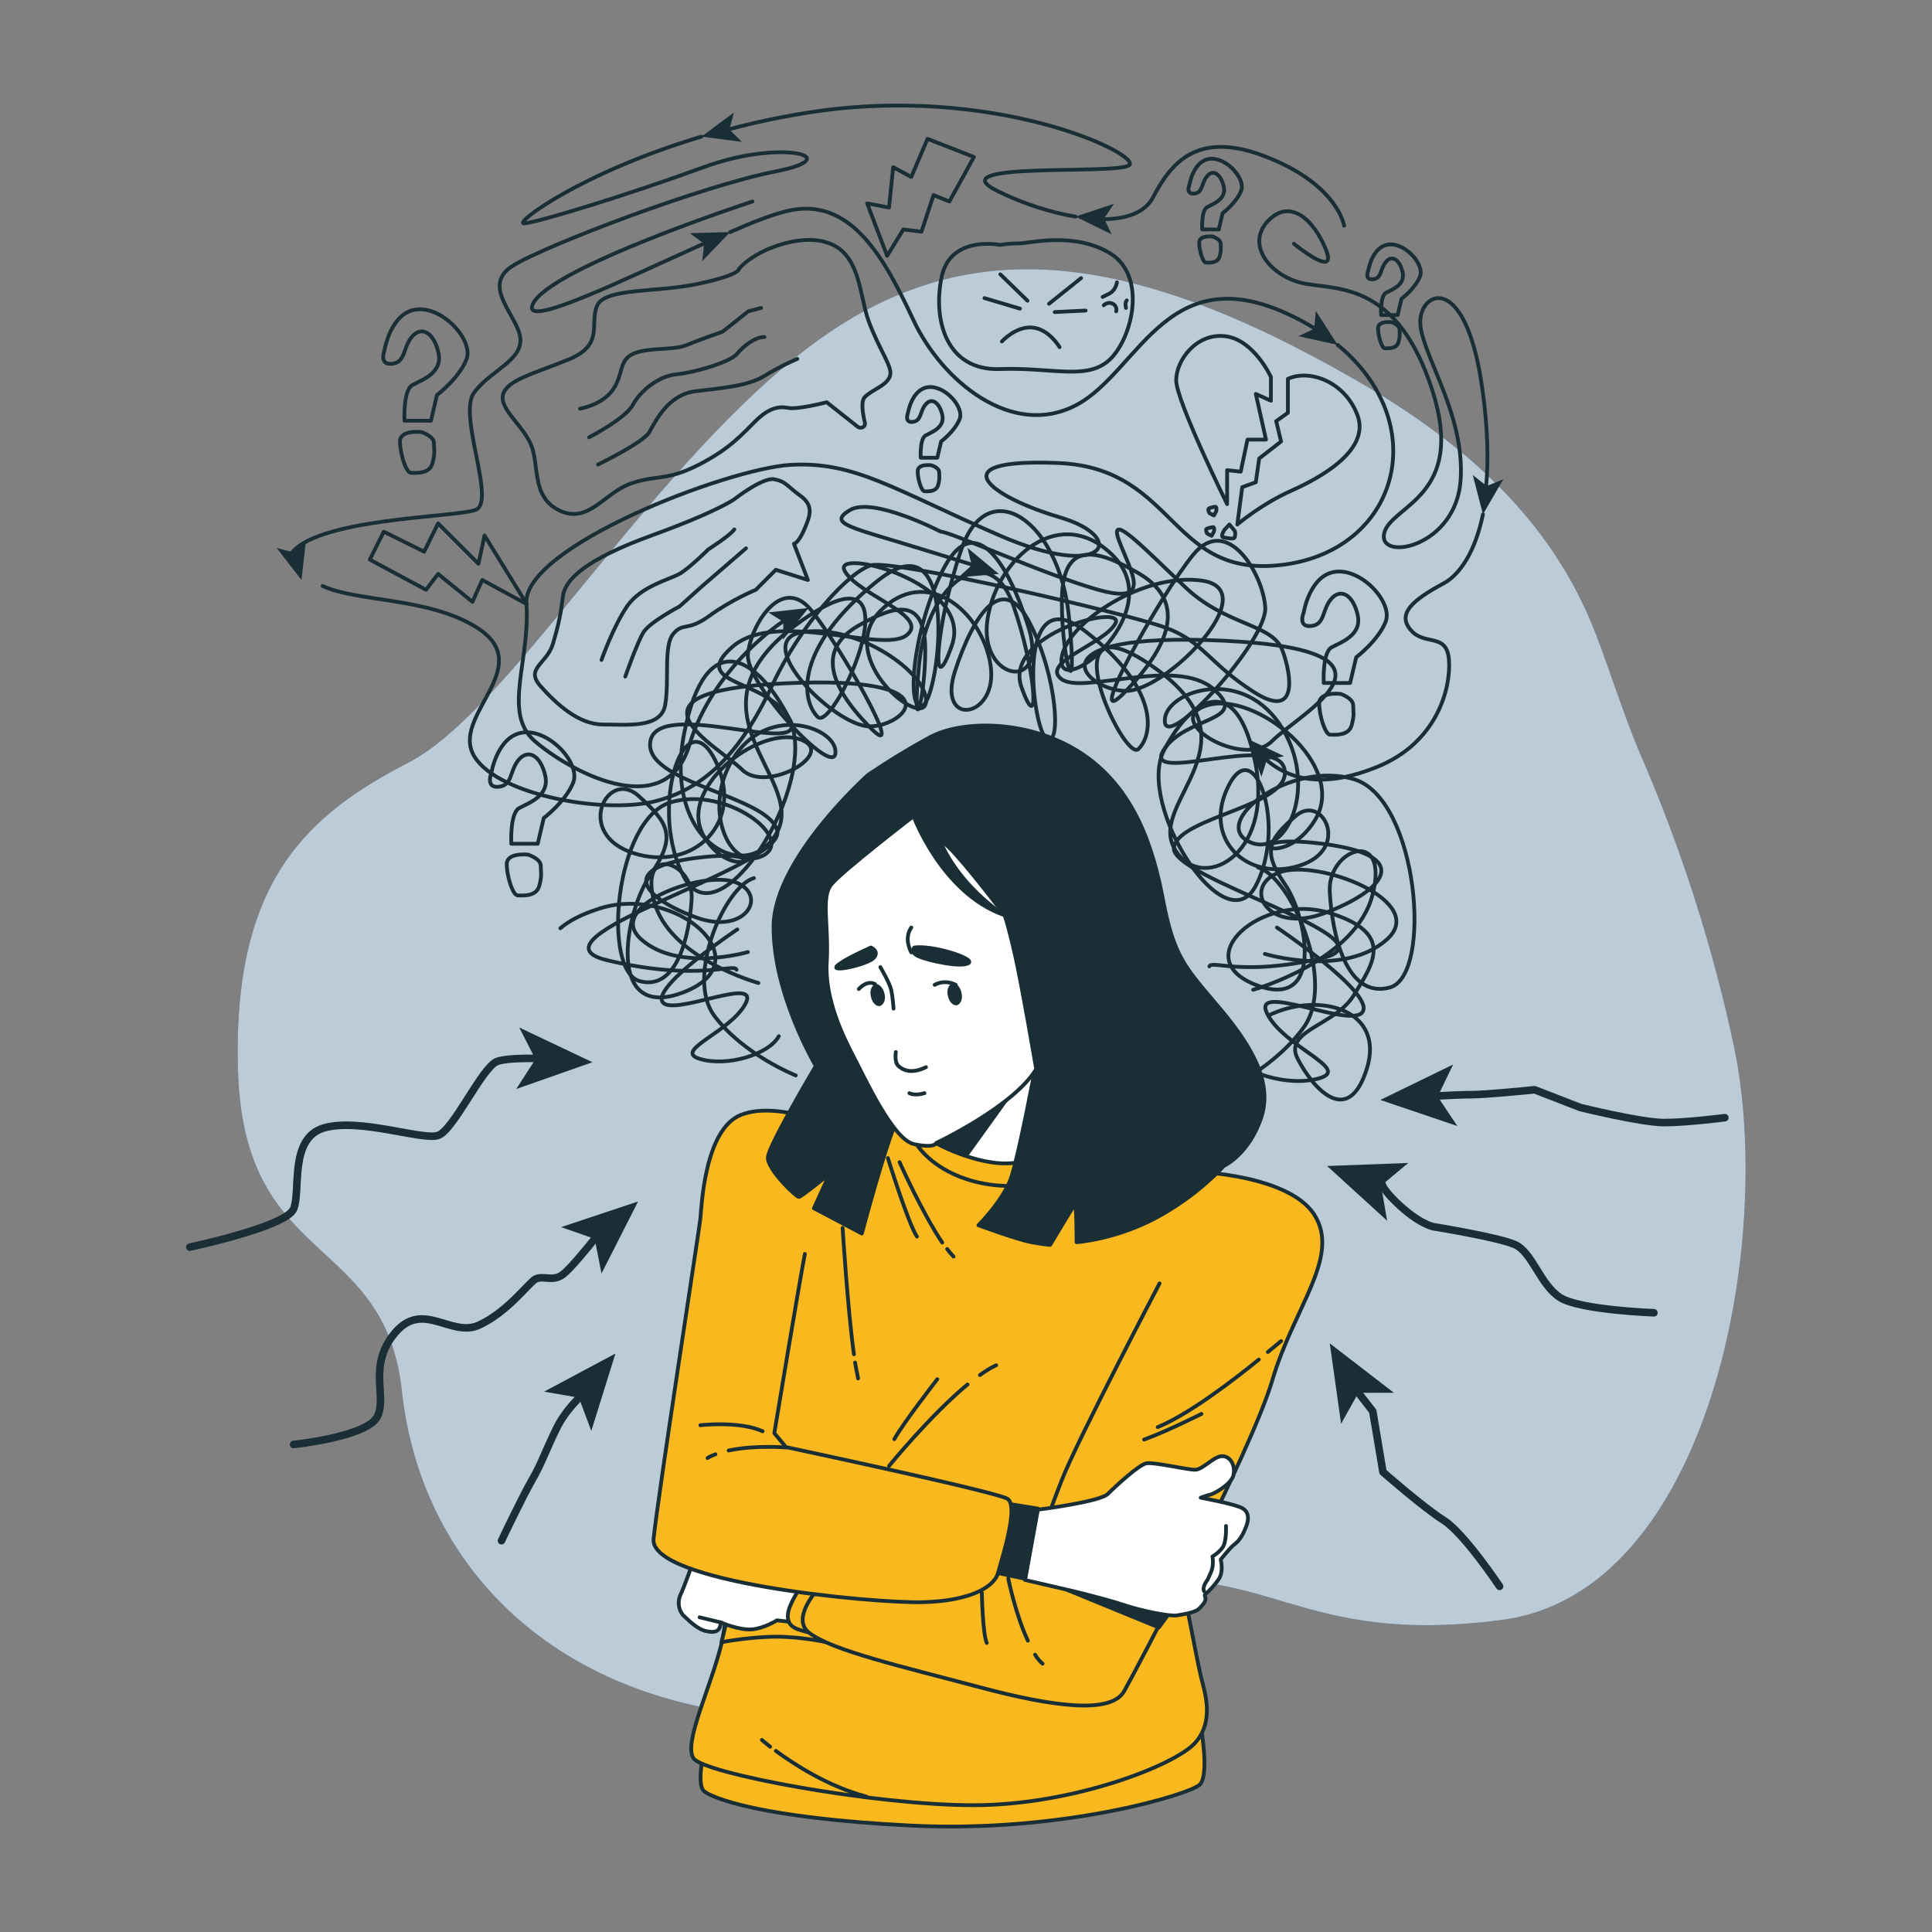 <svg xmlns="http://www.w3.org/2000/svg" xmlns:xlink="http://www.w3.org/1999/xlink" id="Capa_1" x="0px" y="0px" viewBox="0 0 512 512" style="enable-background:new 0 0 512 512;" xml:space="preserve"><rect x="0" y="0" width="512" height="512" fill="#808080" stroke="none"/><style type="text/css">	.st0{fill:#1B507C;}	.st1{opacity:0.7;fill:#FFFFFF;}	.st2{fill:none;stroke:#1A2E35;stroke-linecap:round;stroke-linejoin:round;stroke-miterlimit:10;}	.st3{fill:none;stroke:#1A2E35;stroke-linecap:round;stroke-linejoin:round;}	.st4{fill:#1A2E35;}	.st5{fill:none;stroke:#1A2E35;stroke-width:2;stroke-linecap:round;stroke-linejoin:round;}	.st6{fill:#F9B81E;stroke:#1A2E35;stroke-linecap:round;stroke-linejoin:round;stroke-miterlimit:10;}	.st7{fill:#FFFFFF;stroke:#1A2E35;stroke-linecap:round;stroke-linejoin:round;stroke-miterlimit:10;}	.st8{fill:#1A2E35;stroke:#1A2E35;stroke-linecap:round;stroke-linejoin:round;stroke-miterlimit:10;}</style><g>	<g>		<path class="st0" d="M422.9,168c-11.8-30.7-35.4-51.1-63.8-67.4c-61.5-35.3-105-39.8-146.6-7.2c-41.6,32.6-77.8,95-104.1,108.6    c-26.2,13.6-47.1,30.8-45.3,82.4c1.8,51.6,38.9,42.5,43.4,84.2c4.5,41.6,33.5,75.1,81.5,84.2c48,9.1,63.4-25.3,105.9-32.6    c42.5-7.2,48.9,16.3,104.1,9.1c55.2-7.2,72.4-100.5,61.5-152.1c-5.6-26.4-14.2-53.1-25-77.8C430.2,189.2,426.9,178.4,422.9,168z"></path>		<path class="st1" d="M422.9,168c-11.8-30.7-35.4-51.1-63.8-67.4c-61.5-35.3-105-39.8-146.6-7.2c-41.6,32.6-77.8,95-104.1,108.6    c-26.2,13.6-47.1,30.8-45.3,82.4c1.8,51.6,38.9,42.5,43.4,84.2c4.5,41.6,33.5,75.1,81.5,84.2c48,9.1,63.4-25.3,105.9-32.6    c42.5-7.2,48.9,16.3,104.1,9.1c55.2-7.2,72.4-100.5,61.5-152.1c-5.6-26.4-14.2-53.1-25-77.8C430.2,189.2,426.9,178.4,422.9,168z"></path>	</g>	<g>		<g>			<path class="st2" d="M198.2,252.3c0,0-18.3,5.4-28.2-3.3c-10-8.7,16-18.5,24.9-15.2c8.8,3.3,2.8,14.2-10.5,9.3     c-13.3-4.9-21.6-13.1,0.6-15.8c22.1-2.7,9.4,7.1,1.7-5.4c-7.7-12.5,13.8-29.4,24.9-26.1c11.1,3.3-8.3,14.7-14.9,8.2     c-6.6-6.5-34.8-20.7,11.1-22.9c45.9-2.2,32.1,11.4,22.7,11.4s-32.1-22.9-17.7-25c14.4-2.2,33.2,10.9,32.6,18.5     c-0.6,7.6-24.3-11.4-12.2-24c12.2-12.5,27.1,0,29.3,14.2c2.2,14.2-14.4,16.9-9.4,1.6c5-15.2,12.7-26.7,19.9-12.5     c7.2,14.2,8.3,32.7,4.4,30.5c-3.9-2.2-8.8-43.6,10.5-28.3c19.4,15.2,17.7,27.2,13.8,31s-24.9-41.9,3.9-21.8     c28.8,20.1-1.1,35.4,5.5,47.9c6.6,12.5,26.5,2.7,21.6-22.3s-17.1-17.4-24.3-3.3c-7.2,14.2,16,51.2,24.3,35.9c2-3.7,3-8,3.4-12.2     c1-13.1-5.1-25.2-10.5-14.5c-7.2,14.2,5,25.6,18.8,21.2c13.8-4.4,6-19.4-1.1-13.1c-7.2,6.3-8.8,9.3-2.8,18s10.5,33.8-7.7,26.7     c-18.3-7.1,1.7-24.5,19.4-19.1c17.7,5.4,11.6,13.6,6.6,21.8s-18.8,9.3-14.9,16.9c3.9,7.6,13.3,18.5,18.3,2.7s-12.7-20.7-26-14.2"></path>			<path class="st2" d="M201,260.5c0,0-23.8-6.5-27.7-21.8c-3.9-15.2,10.5-10.3,10-0.5c-0.6,9.8-3.9,24.5-13.8,21.8     c-10-2.7-6.6-43,8.3-47.4c14.9-4.4,33.2,9.8,24.3,14.2c-8.8,4.4-16.6-13.1-7.2-26.7c9.4-13.6,27.1-7.1,26.5-0.5     c-0.6,6.5-23.8-18.5-23.2-26.1c0.6-7.6,8.8-21.2,16.6-12c7.7,9.3,26.5,42.5,15.5,31c-11.1-11.4-13.3-20.7-2.8-26.7     c10.5-6,17.7-7.1,17.7,6.5c0,13.6-3.8,25.6-1.6,3.5c2.2-22,18.8-32.9,24.9-15.5c6.1,17.4,7.2,35.9,2.2,21.8     c-5-14.2,27.7-22.3,24.9-16.9c-2.8,5.4-19.9,10.3-14.4,14.7s30.4-6,40.4,2.7s-7.7,7.1-13.3,16.3s29.9-4.9,32.1,4.9     c2.2,9.8-27.7,12.5-29.3,20.7c-1.7,8.2,60.3,24.5,39.3,29.4c-21,4.9-29.3,0.5-29.9,2.2"></path>			<path class="st2" d="M195.4,246.3c0,0-22.1,14.7-19.9,19.1c2.2,4.4,26-7.1,22.1,0.5s-19.4,12.5-12.2,14.7c7.2,2.2,18.3-1.1,21-6"></path>			<path class="st2" d="M210.9,285c0,0-13.8-5.4-21.6-15.8c-7.7-10.3,2.8-34.3,10.5-36.5"></path>		</g>		<g>			<path class="st2" d="M335.2,252.8c0,0,20.9,6.3,32.3-3.8c11.4-10.1-18.4-21.6-28.5-17.8c-10.1,3.8-3.2,16.5,12,10.8     c15.2-5.7,24.7-15.2-0.6-18.4c-25.4-3.2-10.8,8.2-1.9-6.3c8.9-14.6-15.9-34.2-28.5-30.4c-12.7,3.8,9.5,17.1,17.1,9.5     c7.6-7.6,40-24.1-12.7-26.6c-52.6-2.5-36.8,13.3-26,13.3c10.8,0,36.8-26.6,20.3-29.2c-16.5-2.5-38,12.7-37.4,21.6     c0.6,8.9,27.9-13.3,14-27.9c-14-14.6-31.1,0-33.6,16.5c-2.5,16.5,16.5,19.7,10.8,1.9c-5.7-17.8-14.6-31.1-22.8-14.6     s-9.5,38-5.1,35.5c4.4-2.5,10.1-50.7-12-33c-22.2,17.8-20.3,31.7-15.9,36.1c4.4,4.4,28.5-48.8-4.4-25.4     c-33,23.5,1.3,41.2-6.3,55.8c-7.6,14.6-30.4,3.2-24.7-26c5.7-29.2,19.7-20.3,27.9-3.8s-18.4,59.6-27.9,41.9     c-2.3-4.3-3.5-9.3-3.9-14.2c-1.1-15.3,5.8-29.4,12.1-16.9c8.2,16.5-5.7,29.8-21.6,24.7c-15.9-5.1-6.9-22.6,1.3-15.2     c8.2,7.4,10.1,10.8,3.2,20.9c-7,10.1-12,39.3,8.9,31.1c20.9-8.2-1.9-28.5-22.2-22.2c-5.1,1.6-8.4,3.4-10.6,5.3"></path>			<path class="st2" d="M332.1,262.3c0,0,27.3-7.6,31.7-25.4c4.4-17.8-12-12-11.4-0.6c0.6,11.4,4.4,28.5,15.9,25.4     s7.6-50.1-9.5-55.2c-17.1-5.1-38,11.4-27.9,16.5c10.1,5.1,19-15.2,8.2-31.1c-10.8-15.9-31.1-8.2-30.4-0.6     c0.6,7.6,27.3-21.6,26.6-30.4c-0.6-8.9-10.1-24.7-19-14c-8.9,10.8-30.4,49.5-17.8,36.1c12.7-13.3,15.2-24.1,3.2-31.1     c-12-7-20.3-8.2-20.3,7.6c0,15.9,4.4,29.8,1.9,4.1c-2.5-25.7-21.5-38.4-28.5-18.1c-7,20.3-8.2,41.9-2.5,25.4     c5.7-16.5-31.7-26-28.5-19.7c3.2,6.3,22.8,12,16.5,17.1c-6.3,5.1-34.9-7-46.3,3.2c-11.4,10.1,8.9,8.2,15.2,19     c6.3,10.8-34.2-5.7-36.8,5.7c-2.5,11.4,31.7,14.6,33.6,24.1c1.9,9.5-69.1,28.5-45,34.2c24.1,5.7,33.6,0.6,34.2,2.5"></path>			<path class="st2" d="M338.4,245.8c0,0,25.4,17.1,22.8,22.2c-2.5,5.1-29.8-8.2-25.4,0.6c4.4,8.9,22.2,14.6,14,17.1     c-8.2,2.5-20.9-1.3-24.1-7"></path>			<path class="st2" d="M320.7,290.8c0,0,15.9-6.3,24.7-18.4c8.9-12-3.2-40-12-42.5"></path>		</g>		<g>			<g>				<path class="st2" d="M265,64.9c0,0-13.3-2.7-15.5,8.7c-2.3,11.4,1.4,24.7,15.5,24.2c14.2-0.5,23.3,3.2,29.3-2.7      c5.9-5.9,9.6-21.9,0-27.9c-9.6-5.9-21.5-2.7-24.2-2.7C267.2,64.5,265,64.9,265,64.9z"></path>				<line class="st2" x1="260.9" y1="79" x2="270.3" y2="81.8"></line>				<line class="st2" x1="265.1" y1="72.7" x2="272.3" y2="79.7"></line>				<line class="st2" x1="279.5" y1="82.7" x2="287.7" y2="82.3"></line>				<line class="st2" x1="278" y1="80.5" x2="286.5" y2="73.7"></line>				<path class="st2" d="M265.5,90.5c0,0,3.7-4.1,8.1-3.7c4.4,0.4,7.2,5.2,7.2,5.2"></path>				<path class="st2" d="M296,74.8c0,0-0.2,2-2,3c-1.8,0.9-1.8,0.9-1.8,0.9"></path>				<path class="st2" d="M292.5,80.9c0,0,1.1-1.1,2.4-0.4c1.3,0.7,0.9,2,0.9,2"></path>				<path class="st2" d="M298.4,81.6c0,0-0.4-1.3,0.2-2"></path>			</g>			<g>				<path class="st2" d="M336.8,99.9c0,0-4.5-9.9-12.1-10.8c-7.6-0.9-13,6.3-13,11.7c0,5.4,13.5,32.8,13.5,32.8v-9l3.6,0.4l1.8-8.5      h4.9l-2.7-12.1l4,1.8V99.9z"></path>				<path class="st2" d="M341.3,100.4v9l-3.1,2.2l1.3,5.4l-5.8,4.5l-0.9,6.3l-3.6,1.3l-1.3,9.9c0,0,6.3-5.4,14.4-9      c8.1-3.6,20.7-10.8,17.5-19.8C356.6,101.3,347.2,97.7,341.3,100.4z"></path>				<path class="st2" d="M324.5,140.4c0,0-1.2,1.8-0.3,2c0.9,0.2,2.9,0.6,3,0c0.2-0.6,0.3-1.4-0.2-2c-0.5-0.6-1.2-1.4-1.2-1.4      L324.5,140.4z"></path>				<path class="st2" d="M322.3,135.5c0,0,0.3-1.3-0.3-1.2c-0.6,0.1-1.8,0.3-1.8,0.7c0.1,0.4,0.1,0.9,0.5,1.1c0.4,0.2,1,0.5,1,0.5      L322.3,135.5z"></path>				<path class="st2" d="M321.7,140.9c0,0,0.3-1.3-0.3-1.2c-0.6,0.1-1.8,0.3-1.8,0.7c0.1,0.4,0.1,0.9,0.5,1.1c0.4,0.2,1,0.5,1,0.5      L321.7,140.9z"></path>			</g>			<g>				<path class="st2" d="M194.6,132.3c0,0-4.3,3.2-21.9,9.6c-17.6,6.4-22.9,11.7-23.5,16c-0.5,4.3-1.1,7.5-2.7,12.8      c-1.6,5.3-7.5,6.4-3.2,11.2c4.3,4.8,10.1,10.1,16.5,10.1c6.4,0,15.5,1.1,16.5-5.3c1.1-6.4-0.5-15.5,2.1-18.7      c2.7-3.2,3.7-0.5,9.6-4.8c5.9-4.3,12.3-6.9,12.3-6.9l5.3-5.3l8.5,2.7l-3.7-9.6c0,0,1.1,0,2.7-3.7c1.6-3.7,2.7-6.4-1.1-9.1      c-3.7-2.7-3.7-3.7-6.9-4.3C202,126.5,194.6,132.3,194.6,132.3z"></path>				<path class="st2" d="M194.6,140.3c-1.1,1.6-6.9,5.3-6.9,5.3s-4.8,4.8-7.5,6.4c-2.7,1.6-10.1,3.2-13.9,8.5      c-3.7,5.3-6.9,14.4-6.9,14.4"></path>				<path class="st2" d="M165.7,179.3c0,0,3.2-9.1,4.8-11.7c1.6-2.7,9.6-6.9,9.6-6.9l5.9-5.3l11.7-10.1"></path>			</g>			<g>				<g>					<path class="st2" d="M195.8,71.3c0,0,0.5,1.5-10.7,3.9c-11.2,2.4-24.9,1-26.9,5.9c-2,4.9,2,10.3-7.6,14.2       c-9.6,3.9-16.2,5.4-17.3,9.3c-1,3.9,5.6,8.3,7.6,13.7c2,5.4,0,13.7,7.6,17.1c7.6,3.4,11.7-4.9,18.8-7.3       c7.1-2.4,9.1-0.5,17.8-4.9c8.6-4.4,11.7-8.3,15.2-11.7s6.1-3.9,8.6-3.4c2.5,0.5,10.2-1.5,10.2-1.5l8.2,6.5       c0.9,0.7,2.2-0.1,1.9-1.1c-0.6-2.5-1.1-5.7,0-6.8c2-2,5.6-2.9,6.6-5.4c1-2.4-2.5-6.4-5.6-14.7c-2.5-6.8-2.1-18.3-11.3-20.9       C212,62,200.3,66,195.8,71.3z"></path>				</g>				<path class="st2" d="M153.7,108.3c0,0,5.8-0.9,8.7-5c2.9-4.1,1.5-7.7,5.3-9.5s10.7-0.9,14.1-2.3c3.4-1.4,9.7-3.6,9.7-3.6      l6.8-5.4l3.4-0.9"></path>				<path class="st2" d="M156.1,115.9c0,0,9.7-5,11.6-8.6c1.9-3.6,6.8-7.7,11.6-8.1c4.9-0.5,14.1-3.2,16-5.4      c1.9-2.3,4.9-4.5,7.3-4.5"></path>				<path class="st2" d="M158.5,123.1c0,0,12.1-5.9,13.6-8.6c1.5-2.7,4.9-9.9,12.1-10.8c7.3-0.9,14.1-1.4,18.4-4.1      c4.4-2.7,8.7-4.5,8.7-4.5"></path>			</g>			<polygon class="st2" points="101.7,140.9 112.4,146.2 116.1,138.7 126.8,149.4 128.4,141.9 139.6,160.1 127.8,153.7 125.2,159.5      116.1,152.1 112.9,156.3 98,148.3    "></polygon>			<polygon class="st2" points="245.8,36.8 241.5,46.9 236.7,44.3 235.6,55 229.8,53.9 235.1,67.8 239.4,60.8 244.2,61.4      247.4,51.7 251.6,53.4 258.1,41.6    "></polygon>			<g>				<path class="st2" d="M345.5,162.3c0,0,1.6-10.1,8.6-10.8c7-0.7,15.1,8.3,13.1,13.3c-2,5-7.8,9.4-7.8,9.4l-1.6,6.8h-7      c0,0-0.4-7.9,2-9.4c2.5-1.4,8.2-3.2,7-8.6c-1.2-5.4-4.5-7.2-7-4.3c-2.5,2.9-1.6,6.8-5.3,7.2      C343.8,166.3,345.5,162.3,345.5,162.3z"></path>				<path class="st2" d="M355.3,183.9c0,0-5.7-0.7-5.7,2.5c0,3.2,1.6,8.3,2.9,8.3c1.2,0,4.9,0.4,5.7-2.5c0.8-2.9,0.4-3.6,0.4-5.4      C358.5,185,355.3,183.9,355.3,183.9z"></path>			</g>			<g>				<path class="st2" d="M101.9,92.8c0,0,1.6-10.1,8.6-10.8c7-0.7,15.1,8.3,13.1,13.3c-2,5-7.8,9.4-7.8,9.4l-1.6,6.8h-7      c0,0-0.4-7.9,2-9.4c2.5-1.4,8.2-3.2,7-8.6c-1.2-5.4-4.5-7.2-7-4.3c-2.5,2.9-1.6,6.8-5.3,7.2C100.3,96.8,101.9,92.8,101.9,92.8z"></path>				<path class="st2" d="M111.7,114.5c0,0-5.7-0.7-5.7,2.5c0,3.2,1.6,8.3,2.9,8.3s4.9,0.4,5.7-2.5c0.8-2.9,0.4-3.6,0.4-5.4      S111.7,114.5,111.7,114.5z"></path>			</g>			<g>				<path class="st2" d="M130.2,204.9c0,0,1.6-10.1,8.6-10.8c7-0.7,15.1,8.3,13.1,13.3c-2,5-7.8,9.4-7.8,9.4l-1.6,6.8h-7      c0,0-0.4-7.9,2-9.4c2.5-1.4,8.2-3.2,7-8.6c-1.2-5.4-4.5-7.2-7-4.3c-2.5,2.9-1.6,6.8-5.3,7.2      C128.6,208.9,130.2,204.9,130.2,204.9z"></path>				<path class="st2" d="M140,226.5c0,0-5.7-0.7-5.7,2.5s1.6,8.3,2.9,8.3c1.2,0,4.9,0.4,5.7-2.5c0.8-2.9,0.4-3.6,0.4-5.4      C143.3,227.6,140,226.5,140,226.5z"></path>			</g>			<g>				<path class="st2" d="M315.2,49c0,0,1-6.4,5.4-6.9c4.4-0.5,9.6,5.3,8.3,8.5c-1.3,3.2-4.9,5.9-4.9,5.9l-1,4.3h-4.4      c0,0-0.3-5,1.3-5.9c1.6-0.9,5.2-2.1,4.4-5.5c-0.8-3.4-2.9-4.6-4.4-2.7c-1.6,1.8-1,4.3-3.4,4.6C314.1,51.5,315.2,49,315.2,49z"></path>				<path class="st2" d="M321.4,62.7c0,0-3.6-0.5-3.6,1.6c0,2.1,1,5.3,1.8,5.3c0.8,0,3.1,0.2,3.6-1.6c0.5-1.8,0.3-2.3,0.3-3.4      C323.5,63.4,321.4,62.7,321.4,62.7z"></path>			</g>			<g>				<path class="st2" d="M240.6,109.5c0,0,1-6.4,5.4-6.9c4.4-0.5,9.6,5.3,8.3,8.5c-1.3,3.2-4.9,5.9-4.9,5.9l-1,4.3H244      c0,0-0.3-5,1.3-5.9c1.6-0.9,5.2-2.1,4.4-5.5c-0.8-3.4-2.9-4.6-4.4-2.7c-1.6,1.8-1,4.3-3.4,4.6      C239.6,112.1,240.6,109.5,240.6,109.5z"></path>				<path class="st2" d="M246.8,123.3c0,0-3.6-0.5-3.6,1.6c0,2.1,1,5.3,1.8,5.3s3.1,0.2,3.6-1.6c0.5-1.8,0.3-2.3,0.3-3.4      C248.9,123.9,246.8,123.3,246.8,123.3z"></path>			</g>			<g>				<path class="st2" d="M362.6,71.7c0,0,1-6.4,5.4-6.9c4.4-0.5,9.6,5.3,8.3,8.5c-1.3,3.2-4.9,5.9-4.9,5.9l-1,4.3h-4.4      c0,0-0.3-5,1.3-5.9c1.6-0.9,5.2-2.1,4.4-5.5c-0.8-3.4-2.9-4.6-4.4-2.7c-1.6,1.8-1,4.3-3.4,4.6S362.6,71.7,362.6,71.7z"></path>				<path class="st2" d="M368.8,85.4c0,0-3.6-0.5-3.6,1.6c0,2.1,1,5.3,1.8,5.3c0.8,0,3.1,0.2,3.6-1.6c0.5-1.8,0.3-2.3,0.3-3.4      C370.9,86.1,368.8,85.4,368.8,85.4z"></path>			</g>			<g>				<g>					<path class="st3" d="M354.5,91.4c25.1,20.7,16.3,53.1-12.7,58c-32,5.3-29.3-25.4-61.4-26.7s-17.6,9.1,0.5,14.4       c18.1,5.3,12.3,17.1-16,4.8s-38.4-19.7-55.5-18.7c-17.1,1.1-71,21.9-69.9,36.8c1.1,14.9-6.4,28.8,2.1,36.3       c8.5,7.5,34.7,22.4,41.1,1.1c4.8-15.9,17.2-27.6,25.2-33"></path>					<g>						<polygon class="st4" points="214.3,161.1 207.5,169.5 207.6,164.8 203.6,162.3       "></polygon>					</g>				</g>			</g>			<g>				<g>					<path class="st3" d="M193.5,61.5c5.7-2.5,10.8-4.5,14.4-5.4c17.6-4.8,26.7,12.8,34.2,28.8c7.5,16,26.1,31.5,43.2,22.4       c17.1-9.1,24.5-41.6,60.3-21.9c1.1,0.6,2.2,1.3,3.3,1.9"></path>					<g>						<polygon class="st4" points="354.5,91.4 344.1,89.1 348.3,87.1 348.7,82.4       "></polygon>					</g>				</g>			</g>			<g>				<g>					<path class="st3" d="M199.4,53.4c0,0-53.9,17.6-58.2,27.2c-3.1,6.9,24-6.5,45.9-16.3"></path>					<g>						<polygon class="st4" points="193.5,61.5 186.1,69.2 186.6,64.6 182.8,61.8       "></polygon>					</g>				</g>			</g>			<g>				<g>					<path class="st3" d="M85.5,155.3c9.1,4.2,27.4,3,40.2,10.6c17.1,10.1-5.3,22.9-0.5,33.6c4.8,10.7,34.2,16.5,48.6,12.8       c14.4-3.7,23.5-14.9,31-31c7.5-16,20.3-29.9,26.1-31.5c5.9-1.6,67.8,12.8,77.9,16.5c10.1,3.7,11.7,9.6,23.5,17.1       c11.7,7.5,10.1-4.3,7.5-11.2c-2.7-6.9-14.9-6.4-25.6-16.5c-10.7-10.1-20.8-20.8-17.6-12.3c3.2,8.5,9.1,17.1-5.9,12.8       c-14.9-4.3-38.8-15.3-41.4-15.3c0,0-18-9.4-24.1-5.7c-6.1,3.7,0.4,4.5,20,10.6c5.9,1.8,10,3.1,12.9,4"></path>					<g>						<polygon class="st4" points="264.7,152.1 254,153 257.5,149.8 256.4,145.2       "></polygon>					</g>				</g>			</g>			<g>				<g>					<path class="st3" d="M185.9,36.2c-32.4,9.7-50.3,23.4-46.9,23c4.3-0.5,27.2-7.5,47.5-14.9c20.3-7.5,38.4-2.7,19.2,1.1       c-19.2,3.7-61.4,19.7-69.9,25.1s1.6,13.3,2.1,19.2c0.5,5.9-8,8.5-12.3,14.4c-4.3,5.9,5.9,28.8,0.5,31       c-5.3,2.1-43.6,2.1-49.4,12.3"></path>					<g>						<polygon class="st4" points="79.9,153.7 73.3,145.2 77.8,146.4 81.1,143       "></polygon>					</g>				</g>			</g>			<g>				<g>					<path class="st3" d="M285,57.4c-6.6-1.1-13.8-3.4-20.5-6.7c-16.5-8,31-4.3,34.7-6.9c3.7-2.7-35.8-21.9-85.4-13.9       c-7.5,1.2-14.5,2.7-21.1,4.5"></path>					<g>						<polygon class="st4" points="185.9,36.2 194.5,29.8 193.3,34.3 196.6,37.6       "></polygon>					</g>				</g>			</g>			<g>				<g>					<path class="st3" d="M356.2,59.8c0,0-1.6-10.7-20.3-18.1c-18.7-7.5-25.6,1.6-30.4,10.7c-2.1,4-7.1,5.7-13.5,5.7"></path>					<g>						<polygon class="st4" points="285,57.4 295.2,54 292.6,57.9 294.6,62.1       "></polygon>					</g>				</g>			</g>			<g>				<g>					<path class="st3" d="M393,136.3c-2.1,10.1-6.2,16.1-10.6,18.4c-8,4.3-12.3,8-8.5,12.3c3.7,4.3,9.6,0.5,10.1,8       c0.5,7.5-3.2,21.9-19.2,28.3c-12.9,5.2-22.4,4.1-29.5-2.2"></path>					<g>						<polygon class="st4" points="330.6,195.8 340.3,200.4 335.7,201.4 334.3,205.9       "></polygon>					</g>				</g>			</g>			<g>				<g>					<path class="st3" d="M342.9,64.6c0,0,11.7,9.6,8.5,1.6c-3.2-8-9.6-13.9-15.5-7.5c-5.9,6.4,1.1,14.9,10.1,16.5       c9.1,1.6,24.5,0,33.6,28.3c9.1,28.3-11.2,30.4-12.8,37.9c-1.6,7.5,19.2,3.7,20.3-14.4c1.1-18.1-11.2-34.2-10.7-42.2       c0.5-8,12.3-12.3,16.5,18.7c1.4,10.2,1.6,18.8,0.9,25.8"></path>					<g>						<polygon class="st4" points="393,136.3 390.3,125.9 394,128.8 398.4,127       "></polygon>					</g>				</g>			</g>		</g>	</g>	<g>		<g>			<g>				<path class="st5" d="M50.3,330.5c0,0,25.5-5.4,27.5-10.1c2-4.7-1.3-18.8,8.1-21.5c9.4-2.7,26.2,3.4,30.2,2      c4-1.3,11.4-17.5,15.4-19.5c1.7-0.8,6.4-1,11.4-0.9"></path>				<g>					<polygon class="st4" points="157,281.5 136.8,288.6 141.9,280.7 137.6,272.3      "></polygon>				</g>			</g>		</g>		<g>			<g>				<path class="st5" d="M77.8,382.8c0,0,19.5-2,22.2-7.4c2.7-5.4-2.7-13.4,4.7-22.2c7.4-8.7,14.8,1.3,22.2-2      c7.4-3.4,12.8-10.7,14.8-12.1c2-1.3,4.7,0.7,7.4-1.3c1.9-1.4,6.2-6.6,9.3-10.5"></path>				<g>					<polygon class="st4" points="169.1,318.4 159.4,337.5 157.6,328.3 148.7,325.2      "></polygon>				</g>			</g>		</g>		<g>			<g>				<path class="st5" d="M438.3,347.9c0,0-19.5-0.7-24.8-4c-5.4-3.4-7.4-12.1-12.1-14.1c-4.7-2-21.5-4.7-21.5-4.7s-4-0.7-10.1-6.7      c-5.2-5.2-2.4-4.4-4.6-5.4"></path>				<g>					<polygon class="st4" points="351.7,309 373.2,308.2 366,314.2 367.6,323.5      "></polygon>				</g>			</g>		</g>		<g>			<g>				<path class="st5" d="M457.1,296.2c0,0-10.1,1.3-16.1,1.3c-6,0-22.2-4-22.2-4l-12.1-4.7c0,0-12.8,1.3-16.8,1.3      c-2.4,0-6.8,0.2-10.1,0.4"></path>				<g>					<polygon class="st4" points="365.8,291.5 385.1,282.1 381,290.6 386.2,298.4      "></polygon>				</g>			</g>		</g>		<g>			<g>				<path class="st5" d="M397.4,420.4c0,0-9.4-14.1-14.8-17.5c-5.4-3.4-16.1-12.8-16.1-12.8l-2.7-16.1l-4.5-5.8"></path>				<g>					<polygon class="st4" points="352.4,356 369.4,369.1 360,369.1 355.4,377.3      "></polygon>				</g>			</g>		</g>		<g>			<g>				<path class="st5" d="M132.9,408.3c0,0,5.4-11.4,8.1-16.1c2.7-4.7,3.4-7.4,6.7-14.1c1.7-3.3,4.3-6.3,6.6-8.5"></path>				<g>					<polygon class="st4" points="163.1,358.7 156.7,379.2 153.4,370.4 144.2,368.8      "></polygon>				</g>			</g>		</g>	</g>	<g>		<path class="st6" d="M186.4,464.9c0,0-1.8,8.1,0.2,9.8c2,1.7,14.9,7.1,54.9,9.1c40,2,74-8.3,76.5-10.9c2.5-2.7,0.3-14.8,0.3-14.8    s-20.1,11.8-43,14.4c-22.9,2.7-56.4-0.5-69.3-4.1s-18.7-5.3-18.7-5.3L186.4,464.9z"></path>		<g>			<path class="st6" d="M241.6,296.6c0,0-32,0.6-34.5,2.8c-2.5,2.2-13,124-15.8,135.8c-2.8,11.8-10.3,26.7-7.5,30.8     c2.8,4,47.8,12.4,74.2,12.4c26.4,0,53.4-10.6,58.7-16.5c5.3-5.9,2.5-13.7,1.6-17.4c-0.9-3.7-5.9-29.2-5.6-30.1s9.3-31.7,9.3-31.7     s22.4-50.3,19.3-55.6c-3.1-5.3-34.5-22.4-34.5-22.4l-57.2-9L241.6,296.6z"></path>			<path class="st6" d="M191.2,435.2c0,0,9.3-1.8,17-1.4c7.7,0.4,13.3,2,13.3,2s-8.7-10.3-13.5-11.1c-4.8-0.8-14.9,2.8-14.9,2.8     L191.2,435.2z"></path>			<ellipse class="st6" cx="267.7" cy="294.4" rx="27.7" ry="19.9"></ellipse>			<g>				<path class="st6" d="M259.7,364.4c1.5-1.1,3-2,4.3-2.6"></path>				<path class="st6" d="M235.6,388.5c0,0,10.9-13.4,20.8-21.6"></path>				<path class="st6" d="M248.4,365.5c0,0-9.1,11.7-11.4,15.9"></path>				<path class="st6" d="M251,331c0.6,0.8,1.1,1.4,1.7,2"></path>				<path class="st6" d="M238.4,308c0,0,6,13.4,11.3,21.3"></path>				<path class="st6" d="M235.3,306.9c0,0,5.4,17.4,7.7,20.8"></path>				<path class="st6" d="M226.6,361.1c0.3,1.7,0.6,3.1,0.8,4.2"></path>				<path class="st6" d="M223.3,325.4c0,0,1.3,21.2,3,33.5"></path>				<path class="st6" d="M205.6,464c4.9,3.6,14,9.5,24,12.1"></path>				<path class="st6" d="M201.9,461.1c0,0,0.8,0.7,2.2,1.8"></path>			</g>		</g>		<g>			<g>				<path class="st7" d="M183.7,413.8c0,0-2.4,6.9-3.4,8.9c-0.9,2-0.3,4.4,0.9,5.5c1.2,1.1,3.7,3.7,6.1,4.1c2.4,0.5,3.2-0.2,3.5-1.2      c0.3-1.1,0.3-1.1,0.3-1.1s4.9,2.1,8.2,1.8s6.6-2.4,6.6-2.4l5,0.6l5.2-13.9c0,0-7.6-2.4-10.5-3.4c-2.9-0.9-15.1-4.1-18.5-3.4      C183.8,410.1,183.7,413.8,183.7,413.8z"></path>				<line class="st2" x1="191.2" y1="430" x2="185.4" y2="428.6"></line>			</g>			<g>				<path class="st6" d="M215.1,416.4c0,0-6,7.7-6.3,11.4c-0.3,3.7,2.8,4,5.4,4.8c2.6,0.9,14.1-17.1,13.2-17.3      C226.7,415.1,218.4,413,215.1,416.4z"></path>				<g>					<g>						<path class="st6" d="M307.3,340.1c0,0-21.9,41.8-25.9,52.1c-4,10.2-4.8,13.4-4.8,13.4l-1.4,8.5c0,0-47.8-0.3-51.2,0.9        s-15.6,12.8-9.7,17.6c6,4.8,25,9.1,45.2,14.5c20.2,5.4,35,7.1,38.4,1.1c3.4-6,33.6-63.2,39.3-82.5s18.2-32.7,11.1-43.8        c-7.1-11.1-34.1-11.9-37.8-11.4"></path>						<path class="st6" d="M333.6,360.3c-6.8,5.5-18.5,14.5-26.8,17.9"></path>						<path class="st6" d="M339.5,355.4c0,0-1.3,1.1-3.5,2.9"></path>						<path class="st6" d="M318.4,374.7c0,0-8.9,4.5-15.2,6.8"></path>					</g>					<path class="st6" d="M274.3,438.5c0.6,1,1.3,1.8,2,2.4"></path>					<path class="st6" d="M267.2,418.3c0,0,1.9,9.5,5.2,16.5"></path>					<path class="st6" d="M260.2,422.1c0,0,0.2,10.8,1.3,13.3"></path>				</g>			</g>		</g>		<g>			<polygon class="st8" points="278.8,419.7 307.1,431.3 310.4,426.8    "></polygon>			<g>				<path class="st7" d="M274.9,400.1c0,0,16.7-2.1,18.7-4.2c2.1-2.1,8.3-7.8,10.2-8.1c1.9-0.4,10.8,1.7,12.9,1.7      c2.1,0,5.1-3.8,7.4-3.6c2.3,0.2,3.4,3,2.7,5.3c-0.8,2.3-5.1,4.7-6.1,4.9c-0.9,0.2-2.5,0.8-2.5,0.8s8,1.5,10.4,2.5      c2.5,0.9,2.5,3.2,1.5,5.5c-0.9,2.3-1.9,3.6-3,4.4c-1.1,0.8-3.6,4-3.6,4s0.9,3.2-0.6,5.3c-1.5,2.1-2.7,3.2-3.4,3.8      c-0.8,0.6,0.9,0.9-0.8,2.9c-1.2,1.4-1.3,1.9-6.8,2.8c-1.8,0.3-9.1-1.1-14.2-2.8c-5.1-1.7-14-3.8-14-3.8l-12.1-2.8L274.9,400.1z"></path>				<path class="st2" d="M324.9,404.4c0,0,0.2,4.2-0.9,5.7s-2.7,2.4-2.7,2.4s0.5,2.2-0.4,4.2c-0.9,2-0.9,2-0.9,2s-1.5,1.8-0.9,3"></path>			</g>			<polygon class="st8" points="263.3,397.9 275.1,399.8 271.7,418.4 264.6,416.9    "></polygon>			<path class="st6" d="M222,299.1c0,0-15.5-7.5-25.5-3.7c-9.9,3.7-10.6,24.9-10.9,27.6c-0.3,2.8-11.2,73.3-12.4,84.8     c-1.2,11.5,57.8,17.1,71.1,16.8c13.4-0.3,19.3-4.3,20.2-7.8c0.9-3.4,5.6-17.7,2.5-19.6c-3.1-1.9-58.7-13.7-58.7-13.7l-3.1-3.7     c0,0,6.8-41,8.1-47.5"></path>			<path class="st2" d="M189.6,385.4c-0.8,0.3-1.5,0.6-2.1,1"></path>			<path class="st2" d="M208.3,383.6c0,0-8.2-0.7-15.2,0.8"></path>			<path class="st2" d="M185.6,377.7c0,0,10.3-1.2,16.5,1.6"></path>		</g>		<g>			<path class="st7" d="M248,302.9c0,0,12.8,7.2,22.4,5c9.7-2.2,8.7-24.9,8.7-24.9l-7.8-5.3L248,302.9z"></path>			<path class="st8" d="M271.1,285.3l-10.1,3.5l-13,14.1c0,0,3.4,1.9,8,3.4L271.1,285.3z"></path>			<path class="st8" d="M230,205.4c0,0-24.7,22-25,39.9c-0.2,18,11.2,37.2,11.2,37.2s-12.5,21-12.7,24.2c-0.2,3.2,7.5,10.5,8.2,10.5     c0.7,0,8.2-6.2,8.2-6.2l-4.2,9.2l12.7,6.7c0,0,6-22.7,9.2-29.9c0,0-13.7-25.5-14.7-35.4c-1-10-0.5-19.2,2.2-24     c2.7-4.7,16-11.5,16.7-12c0.7-0.5,17.7,13.5,20.5,25.2c2.7,11.7,12,32.5,12,32.5s-4.3,22.7-6.3,28.7c-2,6-8.7,12.7-8.7,12.7     s10,3.7,14,4.5c4,0.7,5,0.7,5,0.7s6-10,6.5-10.7c0.5-0.7,0.5,10,0.5,10s10.5-0.7,21.5-6.7c11-6,17.5-13.5,17.5-13.5s6.7-3,10-13     c3.2-10-3.7-20.2-12-29.9c-8.2-9.7-11.2-12.7-14-27.2c-2.7-14.5-7.7-29.7-21.2-38.9c-13.5-9.2-31.9-9.5-40.9-4.5     C237.2,200.4,230,205.4,230,205.4z"></path>			<g>				<path class="st7" d="M242.1,216.3c0,0-19,14.6-21.8,18.1c-2.8,3.4-0.6,10.9-1.2,20.6c-0.6,9.7,4.4,19.9,7.2,25.2      c2.8,5.3,10.3,21.8,15.9,23c5.6,1.2,5.9-0.3,5.9-0.3s20.6-9.7,26.5-19.6c0,0-3.7-21.8-5.6-30.2c-1.9-8.4-2.8-10.6-2.8-10.6      s-10.3-13.7-14.9-18.1C246.4,220.1,242.1,216.3,242.1,216.3z"></path>				<g>					<path class="st2" d="M227.6,262.1c0,0,2.1-2.5,4.3-1.3"></path>					<path class="st4" d="M234.4,263.3c0.4,1.6-0.2,3-1.2,3.3c-1,0.2-2.1-0.9-2.4-2.5c-0.4-1.6,0.2-3,1.2-3.3       C232.9,260.6,234,261.7,234.4,263.3z"></path>				</g>				<g>					<path class="st4" d="M254.8,263.1c0.4,1.6-0.2,3-1.2,3.3c-1,0.2-2.1-0.9-2.4-2.5c-0.4-1.6,0.2-3,1.2-3.3       C253.4,260.4,254.5,261.5,254.8,263.1z"></path>					<path class="st2" d="M247.7,261c0,0,2.5-1.6,5.6,0"></path>				</g>				<path class="st8" d="M242.1,216.3c0,0,7.5,20.4,24,26.2c0,0-16.7-10.4-19.3-27.7"></path>				<path class="st8" d="M242.3,251.1c0,0-1.3,1.3,1.3,2.4c2.6,1.1,11.2,3,13.1,1.7C258.4,254,247.1,250.4,242.3,251.1z"></path>				<path class="st8" d="M230.8,251.1c0,0-7.3,3.2-9,4.9c-1.7,1.8,8-0.4,9.7-2.1C233.2,252.1,230.8,251.1,230.8,251.1z"></path>				<path class="st2" d="M233.3,256.3c0,0,2.5,4.2,2.9,6.1c0.4,1.9,0.6,4.9,0.6,4.9"></path>				<path class="st2" d="M237.4,278.8c0,0-0.4,2.6,0.6,3.6c0.9,0.9,3.2,2.5,7.4,0.4"></path>				<path class="st2" d="M241,289.7c0,0,1.3,0.8,4,0"></path>				<path class="st2" d="M241.5,252.4c0,0-2.1-3.6,0-6.6"></path>			</g>		</g>	</g></g></svg>